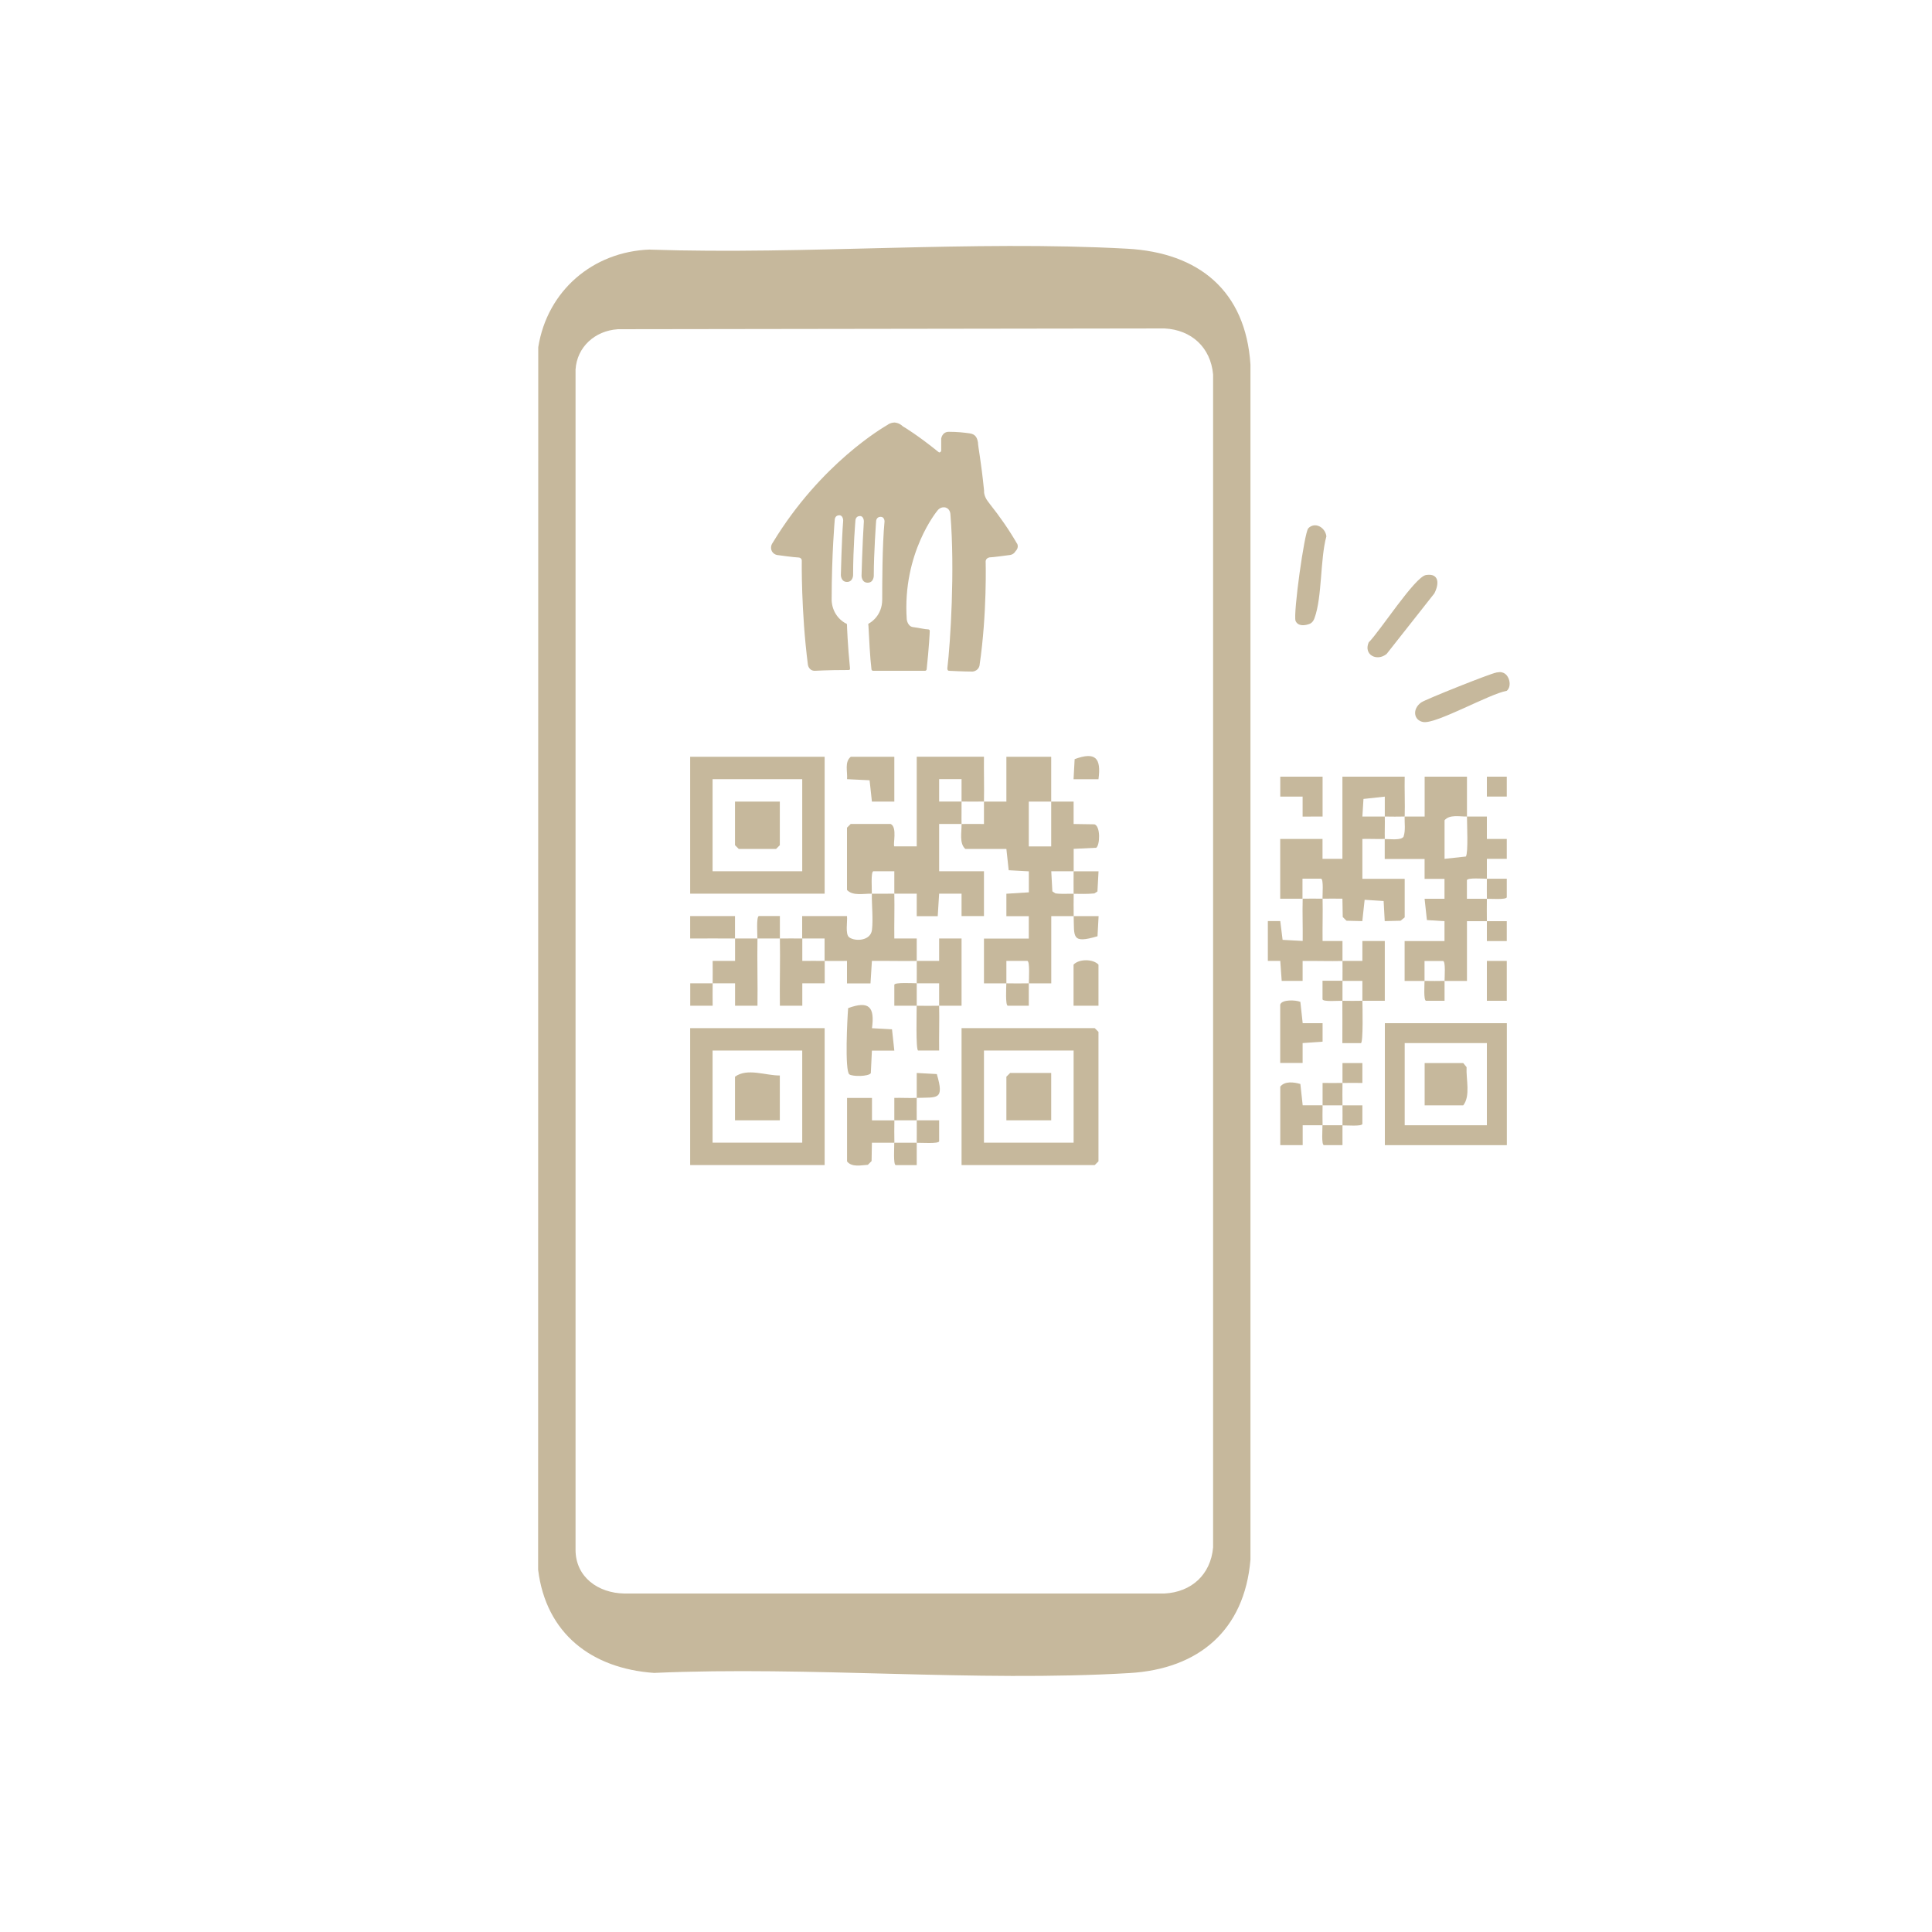 <?xml version="1.0" encoding="UTF-8"?>
<svg id="Layer_1" xmlns="http://www.w3.org/2000/svg" version="1.1" viewBox="0 0 300 300">
  <!-- Generator: Adobe Illustrator 29.5.1, SVG Export Plug-In . SVG Version: 2.1.0 Build 141)  -->
  <defs>
    <style>
      .st0 {
        fill: #c6b89c;
      }
    </style>
  </defs>
  <g>
    <path class="st0" d="M100.9,38.76c24.36.81,49.9-1.47,74.13-.14,11.1.61,18.39,6.51,19.14,17.98v185.6c-.93,10.95-8.03,16.95-18.75,17.59-24.1,1.43-49.61-1.1-73.86-.02-9.69-.68-16.78-6.1-18-16.02l.02-189.84c1.4-8.76,8.47-14.84,17.32-15.16h0ZM95.87,51.13c-3.46.24-6.28,2.72-6.5,6.26v183.28c.02,4.24,3.52,6.69,7.54,6.77h83.92c4.18-.22,7.16-2.93,7.54-7.15V58.15c-.38-4.2-3.35-6.93-7.54-7.15l-84.96.12h0Z"/>
    <path class="st0" d="M218.13,126.79c1.02-.02,2.07.02,3.09,0v-6.19h6.57v6.19c-1.16.02-2.69-.35-3.48.58v5.99l3.31-.36c.39-.56.17-5.07.17-6.21h3.09v3.48h3.09v3.09h-3.09c-.02,1.03.02,2.07,0,3.09-.6,0-3.04-.19-3.1.23v2.88h3.1c0,1.15-.03,2.33,0,3.48h3.09v3.09h-3.09c-.02-1.03.02-2.07,0-3.09h-3.09v9.28c-1.15.02-2.32-.02-3.48,0,0-.6.19-3.04-.23-3.1h-2.88v3.1c-1.02-.02-2.07.02-3.09,0v-6.19h6.19v-3.09l-2.73-.17-.36-3.31h3.09v-3.09h-3.09v-3.09h-6.19c-.02-1.02.02-2.06,0-3.09.78-.03,2.5.25,2.92-.36.34-1.01.14-2.09.17-3.12h0l.02-.02Z"/>
    <path class="st0" d="M211.55,155.4c.02.79.15,6.52-.23,6.58h-2.88c0-2.19.02-4.39,0-6.58,1.02.02,2.07.02,3.09,0h.02Z"/>
    <path class="st0" d="M205.37,139.55c.05,2.18-.03,4.39,0,6.57h3.09c.02,1.02-.02,2.06,0,3.09,1.03-.02,2.07.02,3.09,0v-3.09h3.48v9.28c-1.15.02-2.33-.02-3.48,0-.02-1.03.02-2.07,0-3.09h-3.09c0-1.03.02-2.06,0-3.09-2.05.05-4.13-.03-6.19,0v3.09h-3.25l-.22-3.1h-1.93v-6.19h1.93l.36,2.92,3.12.17c.03-2.18-.06-4.39,0-6.57,1.03.02,2.06-.02,3.09,0h0Z"/>
    <path class="st0" d="M230.88,136.45h3.09v2.88c-.06.4-2.5.23-3.09.23,0-1.03-.02-2.06,0-3.09h0v-.02Z"/>
    <path class="st0" d="M202.27,139.55c-1.16-.02-2.33.02-3.48,0v-9.28h6.57v3.09h3.09v-12.76h9.67c-.04,2.05.06,4.13,0,6.19-1.02.02-2.07.02-3.09,0-.02-1.03.02-2.07,0-3.09l-3.31.36-.17,2.73c1.16.02,2.33-.02,3.48,0,.03,1.16-.03,2.32,0,3.48-1.15.04-2.33-.03-3.48,0v6.19h6.57v5.99l-.64.52-2.46.06-.17-3.12-2.95-.19-.36,3.31-2.46-.06-.58-.58-.05-2.85c-1.03-.02-2.07.02-3.09,0-.02-.6.19-3.04-.23-3.1h-2.88c-.02,1.03.02,2.07,0,3.1h.02Z"/>
    <path class="st0" d="M224.31,152.31v3.09h-2.88c-.4-.06-.23-2.5-.23-3.09,1.02.02,2.07.02,3.09,0h.02Z"/>
    <path class="st0" d="M208.46,152.31v3.09c-.6-.02-3.04.19-3.1-.23v-2.88h3.1v.02Z"/>
    <path class="st0" d="M233.98,158.88v18.94h-18.94v-18.94h18.94ZM230.88,161.97h-12.76v12.76h12.76v-12.76Z"/>
    <path class="st0" d="M232.34,104.43c.33-.04.64-.13.97,0,1.07.29,1.51,2.13.66,2.84-2.67.46-10.9,5.15-12.94,4.85-1.51-.23-1.79-2.02-.34-3.05.68-.48,10.85-4.53,11.64-4.63h0Z"/>
    <path class="st0" d="M215.31,101.55c-1.51,1.22-3.61.12-2.78-1.8,1.68-1.64,7.18-10.2,8.9-10.46,2.06-.32,2.07,1.37,1.29,2.86l-7.41,9.4h0Z"/>
    <path class="st0" d="M203.14,82.04c1.05-1.08,2.65-.15,2.82,1.24-.98,3.57-.64,9.41-1.84,12.69-.14.38-.31.67-.68.87-.77.32-1.89.46-2.27-.44-.37-1.14,1.37-13.72,1.97-14.34h0v-.02Z"/>
    <path class="st0" d="M208.46,171.64c1.03.02,2.07-.02,3.09,0v2.88c-.06.42-2.49.21-3.09.23.02-1.03,0-2.06,0-3.09h0v-.02Z"/>
    <path class="st0" d="M205.37,174.73c-1.03.02-2.07-.02-3.09,0v3.09h-3.48v-9.09c.71-.89,2.11-.7,3.12-.41l.36,3.31c1.03.02,2.07-.02,3.09,0-.02,1.02-.02,2.07,0,3.09h0Z"/>
    <path class="st0" d="M208.46,168.16c.02-1.03-.02-2.07,0-3.09h3.09v3.09c-1.03,0-2.07-.02-3.09,0-.03,1.16,0,2.32,0,3.48-1.03-.02-2.06.02-3.09,0,.02-1.16-.02-2.33,0-3.48,1.03,0,2.07.02,3.09,0Z"/>
    <path class="st0" d="M208.46,174.73c-.02,1.03.02,2.07,0,3.09h-2.88c-.42-.06-.21-2.49-.23-3.09,1.03-.02,2.06.02,3.09,0h.02Z"/>
    <path class="st0" d="M198.8,155.98c.25-.8,2.39-.72,3.12-.41l.36,3.31h3.09v2.87l-3.1.22v3.09h-3.48v-9.09h.01Z"/>
    <polygon class="st0" points="205.37 120.6 205.37 126.79 202.27 126.8 202.27 123.7 198.8 123.7 198.8 120.6 205.37 120.6"/>
    <rect class="st0" x="230.88" y="149.21" width="3.09" height="6.19"/>
    <rect class="st0" x="230.88" y="120.6" width="3.09" height="3.09"/>
    <path class="st0" d="M142.35,152.69v3.48c-1.16-.02-2.33.02-3.48,0v-3.26c.06-.4,2.85-.23,3.48-.23h0Z"/>
    <path class="st0" d="M145.83,156.17c.05,2.31-.03,4.65,0,6.96h-3.26c-.39-.06-.22-6.13-.23-6.96,1.15.02,2.33.02,3.48,0h0Z"/>
    <path class="st0" d="M159.75,152.69v3.48h-3.26c-.4-.06-.23-2.85-.23-3.48,1.15.02,2.33.02,3.48,0h0Z"/>
    <path class="st0" d="M166.71,135.3c1.29-.02,2.59.02,3.87,0l-.17,3.12-.47.31c-1.07.11-2.16.07-3.23.06,0-1.15-.02-2.33,0-3.48h0Z"/>
    <path class="st0" d="M152.79,124.47c1.15-.02,2.33.02,3.48,0v-6.96h6.96v6.96h-3.48v6.96h3.48v-6.96h3.48v3.48l3.24.05c.97.31.85,3.25.27,3.64l-3.5.17c-.02,1.16.02,2.33,0,3.48-1.16.02-2.33-.02-3.48,0l.17,3.12.47.31c.94.14,1.9.04,2.84.06,0,1.15-.03,2.33,0,3.48,1.29-.02,2.59.02,3.87,0l-.17,3.12c-4.08,1.21-3.6.09-3.7-3.12-1.16.02-2.33-.02-3.48,0v10.44c-1.15.02-2.32-.02-3.48,0,0-.63.18-3.42-.23-3.49h-3.26v3.49c-1.15-.02-2.33.02-3.48,0v-6.96h6.96v-3.48h-3.48v-3.48l3.49-.22v-3.26l-3.13-.17-.36-3.31h-6.38c-.97-.89-.55-2.59-.58-3.87,1.16-.02,2.33,0,3.48,0,.02-1.16-.02-2.33,0-3.48h0Z"/>
    <path class="st0" d="M138.87,138.77c.05,2.31-.03,4.65,0,6.96h3.48c.02,1.15-.02,2.32,0,3.48,1.16-.02,2.33.02,3.48,0v-3.48h3.48v10.44c-1.15.02-2.33-.02-3.48,0-.02-1.16.02-2.33,0-3.48h-3.48c0-1.16.02-2.32,0-3.48-2.31.05-4.65-.03-6.96,0l-.22,3.49h-3.65v-3.49c-1.16,0-2.33.02-3.48,0v-3.48c-1.16-.02-2.33.02-3.48,0v-3.48h6.96c.1.82-.32,2.84.36,3.31.96.67,3.32.53,3.52-1.17s-.05-3.87-.02-5.62c1.16.03,2.32-.02,3.48,0h.01Z"/>
    <path class="st0" d="M114.13,145.73c-2.31-.02-4.65,0-6.96,0v-3.48h6.96v3.48h3.48c0-.64-.19-3.42.23-3.49h3.26c.02,1.16-.02,2.33,0,3.49,1.16,0,2.32-.02,3.48,0v3.48c1.15,0,2.32-.02,3.48,0v3.48h-3.48v3.48h-3.48c-.05-3.47.07-6.97,0-10.44h-3.48c-.06,3.47.05,6.97,0,10.44h-3.48v-3.48h-3.48c-.02,1.16,0,2.33,0,3.48h-3.48v-3.48h3.48c.02-1.16,0-2.33,0-3.48h3.48v-3.48h-.01Z"/>
    <path class="st0" d="M135.39,138.77c-1.27-.03-2.98.39-3.87-.58v-9.67l.58-.58h6.19c1.09.48.33,3.24.58,3.48h3.48v-13.92h10.44c-.03,2.31.05,4.65,0,6.96-1.15.02-2.33.02-3.48,0-.02-1.16.02-2.33,0-3.48h-3.48v3.48c1.16.02,2.33-.02,3.48,0,.02,1.16-.03,2.32,0,3.48-1.16.02-2.33,0-3.48,0v7.35h6.96v6.96h-3.48v-3.48h-3.48l-.22,3.49h-3.26v-3.49c-1.16-.02-2.33.02-3.48,0-.02-1.16.02-2.33,0-3.48h-3.26c-.41.06-.21,2.84-.23,3.48h0Z"/>
    <path class="st0" d="M149.31,180.91v-21.26h20.68l.58.58v20.1l-.58.58h-20.68ZM166.71,163.13h-13.92v14.3h13.92v-14.3Z"/>
    <path class="st0" d="M128.05,117.51v21.26h-20.88v-21.26h20.88ZM124.57,120.99h-13.92v14.3h13.92s0-14.3,0-14.3Z"/>
    <path class="st0" d="M128.05,159.65v21.26h-20.88v-21.26h20.88ZM124.57,163.13h-13.92v14.3h13.92v-14.3Z"/>
    <path class="st0" d="M135.39,159.66l3.12.17.36,3.31h-3.48l-.17,3.5c-.37.54-2.84.54-3.33.19-.74-.52-.32-8.79-.19-10.29,3.25-1.19,4.15-.19,3.7,3.12h0Z"/>
    <path class="st0" d="M142.35,177.44c-.02,1.16.02,2.33,0,3.48h-3.26c-.41-.06-.21-2.84-.23-3.48,1.16-.02,2.32.02,3.48,0h0Z"/>
    <path class="st0" d="M138.87,177.44c-1.16.02-2.33-.02-3.48,0l-.05,2.85-.58.58c-1.08.07-2.48.41-3.23-.52v-9.86h3.87v3.48c1.16.02,2.33-.02,3.48,0-.02,1.15-.02,2.33,0,3.48h0Z"/>
    <path class="st0" d="M142.35,173.96c1.16.02,2.33-.02,3.48,0v3.26c-.06.41-2.84.21-3.48.23.02-1.16,0-2.32,0-3.48h0Z"/>
    <path class="st0" d="M142.35,170.48c-.02,1.16,0,2.32,0,3.48-1.16-.02-2.32.02-3.48,0,.02-1.16-.02-2.33,0-3.48,1.15-.03,2.33.05,3.48,0,.02-1.29-.02-2.59,0-3.87l3.12.17c1.21,4.11.07,3.58-3.12,3.7Z"/>
    <path class="st0" d="M138.87,117.51v6.96h-3.48l-.36-3.31-3.5-.17c.1-1.17-.43-2.66.58-3.48h6.77-.01Z"/>
    <path class="st0" d="M170.57,156.17h-3.87v-6.38c.83-.91,3.04-.91,3.87,0v6.38Z"/>
    <path class="st0" d="M170.57,121h-3.87l.17-3.12c3.23-1.19,4.15-.19,3.7,3.12Z"/>
    <path class="st0" d="M221.22,171.64v-6.57h5.99l.52.64c-.1,1.85.64,4.46-.52,5.93h-5.99Z"/>
    <polygon class="st0" points="163.23 166.61 163.23 173.96 156.27 173.96 156.27 167.19 156.85 166.61 163.23 166.61"/>
    <polygon class="st0" points="121.09 124.47 121.09 131.24 120.51 131.82 114.71 131.82 114.13 131.24 114.13 124.47 121.09 124.47"/>
    <path class="st0" d="M121.09,167v6.96h-6.96v-6.77c1.92-1.4,4.78-.16,6.96-.19Z"/>
  </g>
  <path class="st0" d="M157.93,84.42c-1.31-2.26-2.74-4.28-4.16-6.07-.12-.12-.24-.36-.36-.47-.71-.95-.6-1.67-.6-1.67-.48-4.76-.95-6.9-.95-7.49-.12-.71-.36-1.31-1.31-1.43-.83-.12-1.9-.24-3.21-.24-1.07,0-1.19,1.07-1.19,1.07v1.78c0,.12,0,.24-.24.36-.08,0-.16-.04-.24-.12-3.09-2.5-5.24-3.81-5.47-3.93-.6-.6-1.31-.6-1.31-.6,0,0-.6,0-1.07.36-.6.36-10.35,5.95-17.84,18.32,0,0-.48.6-.12,1.31.36.6.95.6.95.6,0,0,2.62.36,3.09.36.6,0,.6.47.6.47,0,0-.12,7.85.95,16.18,0,0,.12.95,1.07.95.36,0,1.67-.12,5.23-.12.24,0,.24-.12.24-.24-.36-3.57-.47-6.54-.47-6.78s-.24-.24-.24-.24c-2.26-1.31-2.14-3.69-2.14-3.69,0-7.02.48-12.37.48-12.37,0,0,0-.71.71-.71.6,0,.6.83.6.83-.24,2.97-.36,8.45-.36,8.45,0,0,0,1.07.95,1.07s.95-1.07.95-1.07c0-4.28.36-8.45.36-8.45,0,0,0-.71.71-.71.6,0,.6.83.6.83-.24,3.69-.36,8.45-.36,8.45,0,0,0,1.07.95,1.07s.95-1.07.95-1.07c0-3.57.36-8.45.36-8.45,0,0,0-.71.71-.71.6,0,.6.71.6.71-.36,3.81-.36,9.64-.36,12.13s-1.78,3.57-2.02,3.69c-.24.12-.12.36-.12.36.12,2.26.24,4.88.47,6.78,0,.12.12.24.24.24h8.09c.12,0,.24-.12.24-.24.36-3.33.48-5.71.48-5.95s-.24-.24-.24-.24c-.47,0-1.43-.24-2.38-.36-.83-.12-.95-1.19-.95-1.19-.71-10.35,4.76-16.89,4.76-16.89,0,0,.48-.71,1.31-.47.71.24.71,1.07.71,1.07.71,8.68,0,19.87-.48,23.91,0,.24.12.36.24.36,2.38.12,3.45.12,3.69.12.95-.12,1.07-.95,1.07-.95,1.19-8.09.95-16.18.95-16.18,0,0,0-.47.6-.6.47,0,3.09-.36,3.09-.36,0,0,.6,0,.95-.6.6-.6.24-1.19.24-1.19"/>
</svg>
